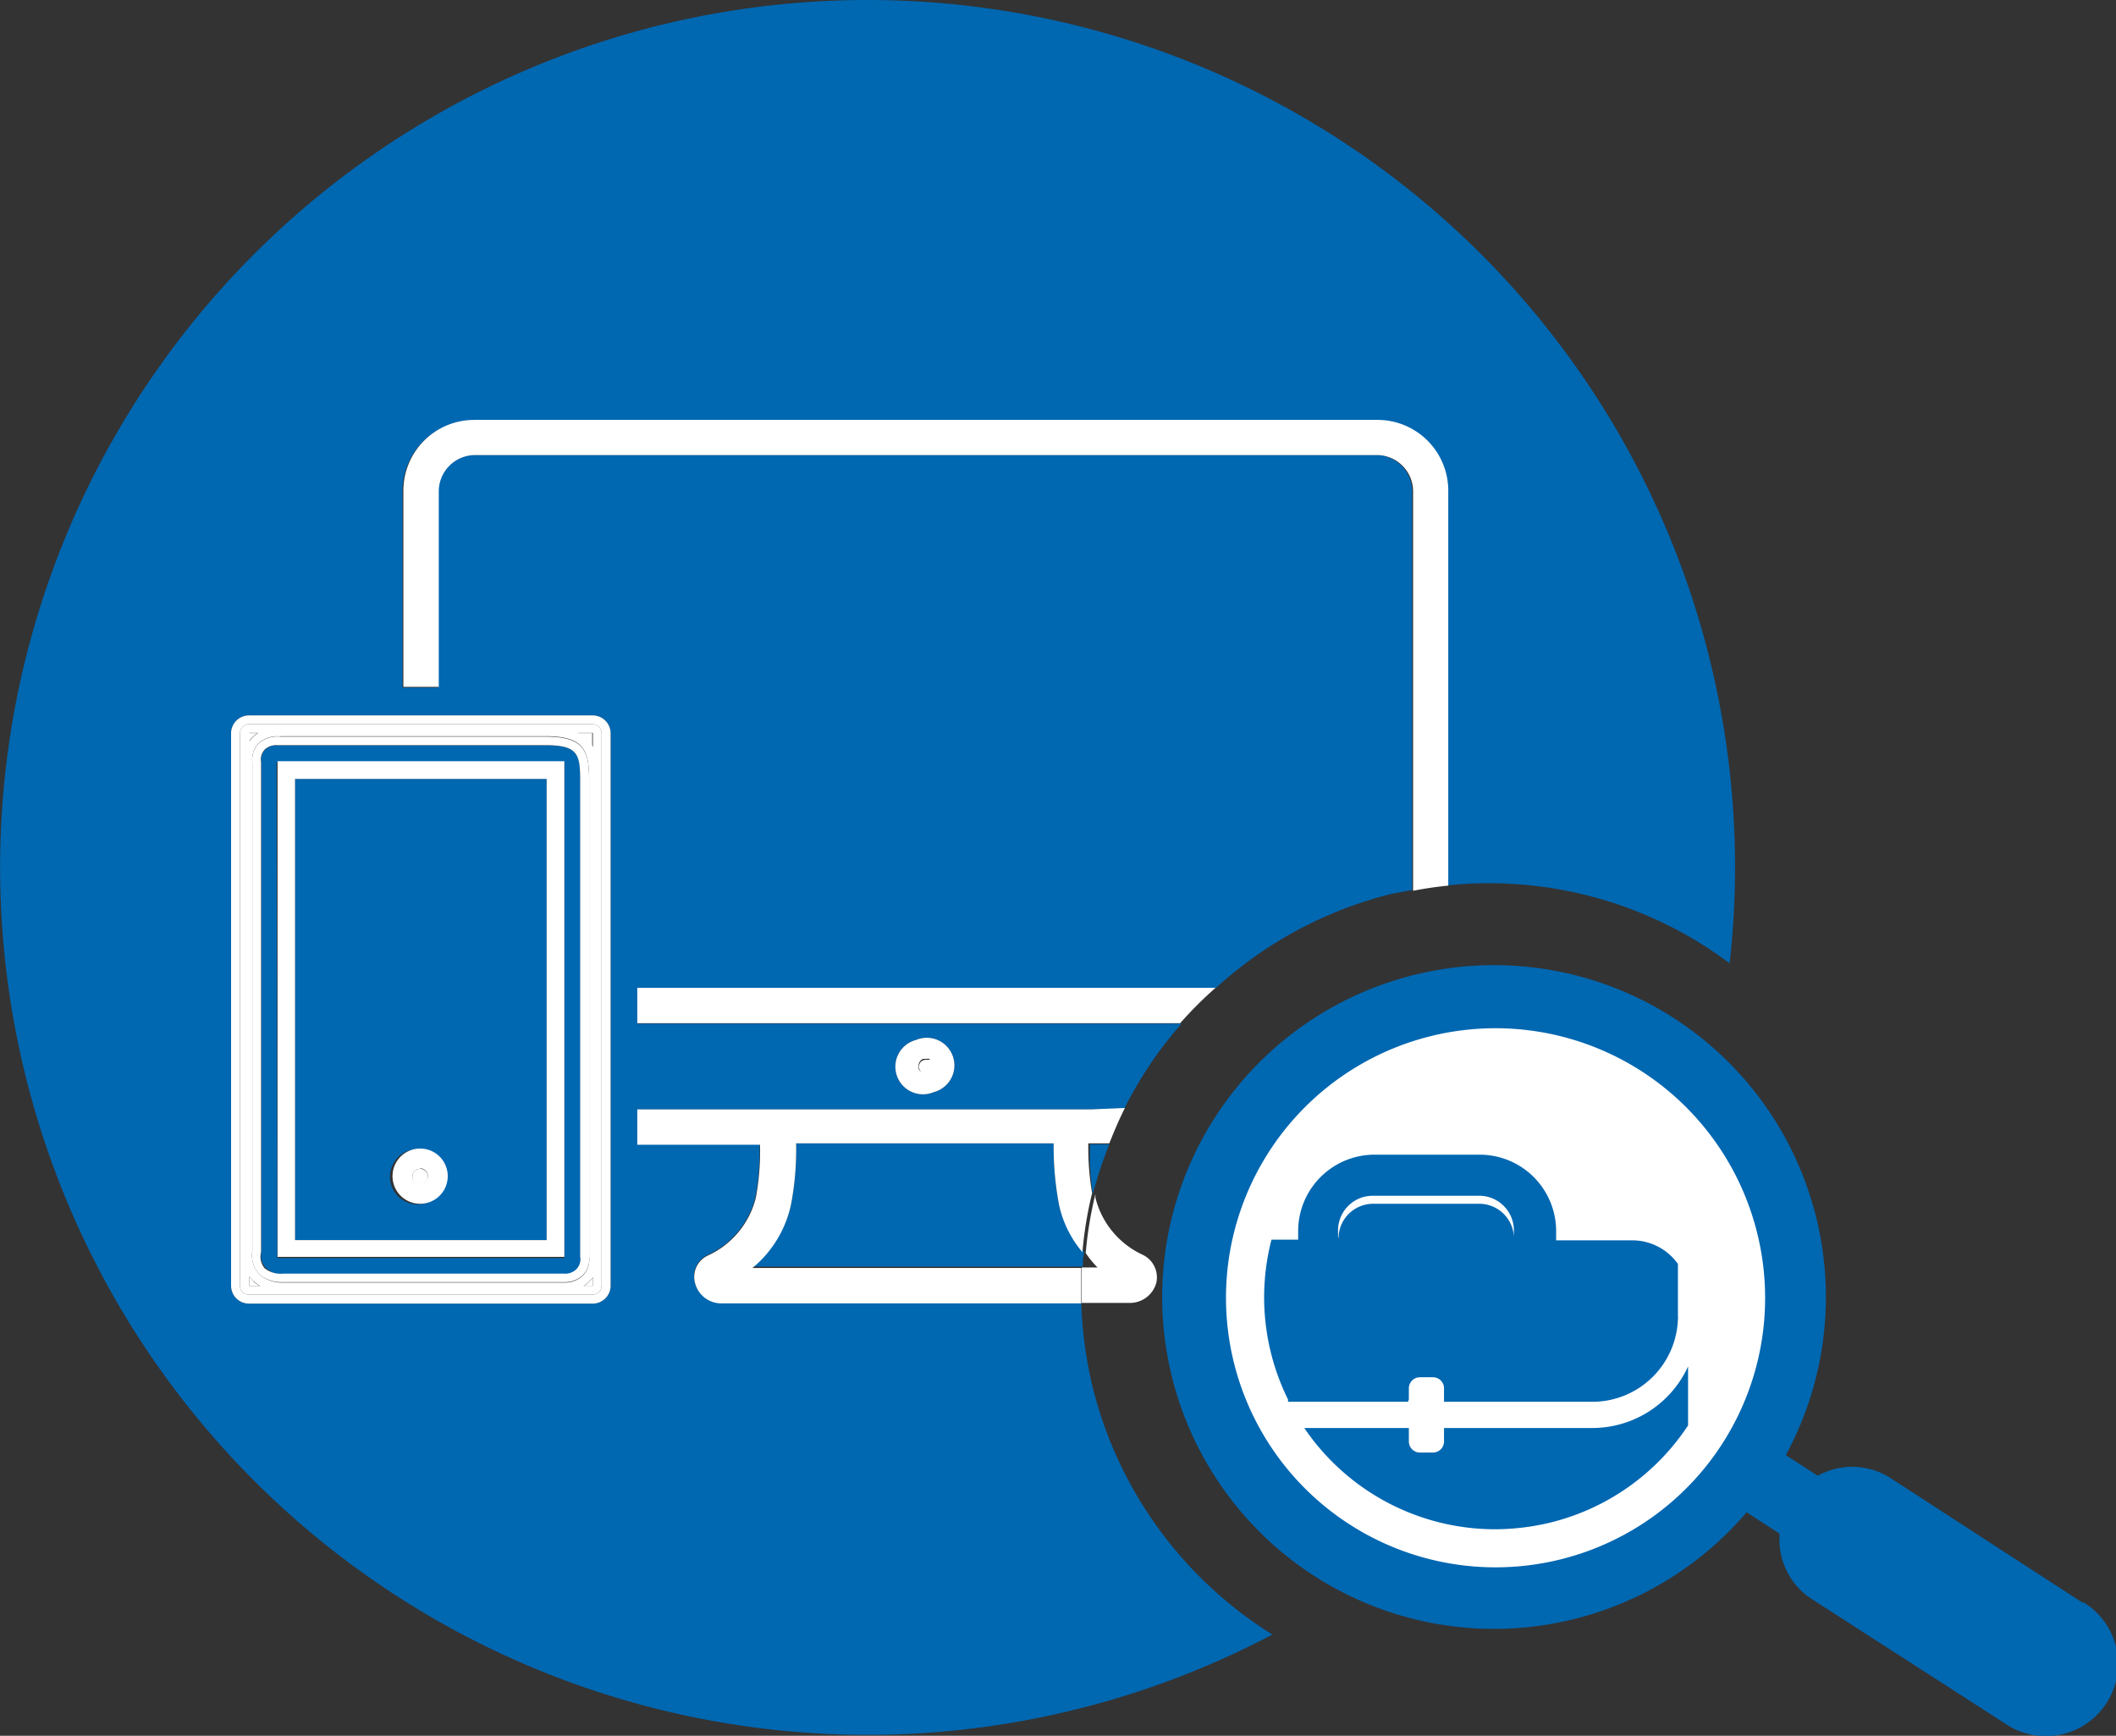 <svg id="Layer_1" data-name="Layer 1" xmlns="http://www.w3.org/2000/svg" viewBox="0 0 89.65 73.54"><rect x="0" y="0" width="89.65" height="73.54" fill="#333333" stroke="none"/><defs><style>.cls-1{fill:#fff;}.cls-2{fill:#0067b1;}.cls-3{fill:none;}</style></defs><title>Cs-icon-072618-eu</title><circle class="cls-1" cx="63.37" cy="54.42" r="12.33"/><path class="cls-2" d="M59.69,59.29v-.47a.47.47,0,0,1,.47-.47h.55a.47.47,0,0,1,.47.47v.57h6.29a3.63,3.63,0,0,0,3.62-3.5.68.68,0,0,0,0-.14v-2.2a2.37,2.37,0,0,0-2-1H65.93v-.39a3.24,3.24,0,0,0-3.24-3.24H58.18A3.24,3.24,0,0,0,55,52.13v.39H53.87a9.76,9.76,0,0,0,.7,6.77,1,1,0,0,1,0,.1h5.08Zm-3-6.86v-.3a1.47,1.47,0,0,1,1.47-1.47h4.51a1.47,1.47,0,0,1,1.47,1.47v.3A1.47,1.47,0,0,0,62.69,51H58.18A1.47,1.47,0,0,0,56.71,52.43Z"/><path class="cls-2" d="M67.47,60.5H61.18v.57a.47.47,0,0,1-.47.47h-.55a.47.47,0,0,1-.47-.47V60.5H55.26a9.77,9.77,0,0,0,8.09,4.29,10.09,10.09,0,0,0,2.32-.28,9.78,9.78,0,0,0,5.85-4.12v-2.5A4.46,4.46,0,0,1,67.47,60.5Z"/><path class="cls-2" d="M88.25,67.91l-8.17-5.3a3,3,0,0,0-2.32-.38,3.42,3.42,0,0,0-.75.29l-1.35-.87A14.06,14.06,0,1,0,74,64.07l1.4.91a3,3,0,0,0,1.35,2.76L84.92,73a3.06,3.06,0,1,0,3.33-5.13ZM66.06,66.08a11.42,11.42,0,1,1,8.4-13.79A11.41,11.41,0,0,1,66.06,66.08Z"/><path class="cls-3" d="M45.89,53.09c0,.21,0,.41-.06.61h.67A4.4,4.4,0,0,1,45.89,53.09Z"/><path class="cls-3" d="M59.83,45.62V43.35H50.06A16.73,16.73,0,0,0,47.62,47H58.47A1.36,1.36,0,0,0,59.83,45.62Z"/><path class="cls-3" d="M59.83,41.85V37.74L59,37.9a17.17,17.17,0,0,0-7.46,4h8.33Z"/><path class="cls-2" d="M46.3,50.59A17.19,17.19,0,0,1,47,48.48h-.82A11.35,11.35,0,0,0,46.3,50.59Z"/><path class="cls-2" d="M39.5,45.06s0,0,0-.06a.54.54,0,0,1,0,.11S39.51,45.08,39.5,45.06Z"/><path class="cls-2" d="M39.26,44.86l.11,0A.27.27,0,0,0,39.26,44.86Z"/><path class="cls-2" d="M39.29,45.48s0,0,.06,0a.28.28,0,0,1-.15.06Z"/><path class="cls-2" d="M39.18,45.49A.31.31,0,0,1,39,45.4.31.31,0,0,0,39.18,45.49Z"/><path class="cls-2" d="M39.49,45.23a.26.26,0,0,1-.05.12A.26.26,0,0,0,39.49,45.23Z"/><path class="cls-2" d="M38.87,45.27a.36.36,0,0,0,.08.12.37.37,0,0,1-.09-.21A.28.28,0,0,0,38.87,45.27Z"/><path class="cls-2" d="M39.08,44.85a.25.25,0,0,0-.12.08.37.37,0,0,1,.18-.08Z"/><path class="cls-2" d="M44.86,51a13.43,13.43,0,0,1-.22-2.56H33.73A12.56,12.56,0,0,1,33.52,51a4.78,4.78,0,0,1-1.64,2.66h14c0-.2,0-.4.06-.61A4.58,4.58,0,0,1,44.86,51Z"/><path class="cls-2" d="M38.86,45.16a.34.34,0,0,1,.09-.22A.31.31,0,0,0,38.86,45.16Z"/><path class="cls-2" d="M12,54H23.9a.67.67,0,0,0,.51-.17.59.59,0,0,0,.18-.55V33.05c0-1.11-.11-1.47-1.49-1.47H11.75a.73.73,0,0,0-.51.17.62.62,0,0,0-.17.55V53.05a.76.76,0,0,0,.2.68A1.11,1.11,0,0,0,12,54Zm-.28-21.7H23.91v21H11.75Z"/><path class="cls-2" d="M12.5,52.54H23.16V33H12.5Zm5.3-3.85a1.17,1.17,0,0,1,0,2.33,1.17,1.17,0,1,1,0-2.33Z"/><path class="cls-2" d="M36.75,0A36.75,36.75,0,1,0,53.91,69.25a17.22,17.22,0,0,1-7.63-10.54,17.72,17.72,0,0,1-.47-3.51H30.6a1.15,1.15,0,0,1-1.16-.85A1,1,0,0,1,30,53.16a3.67,3.67,0,0,0,2-2.42,10.78,10.78,0,0,0,.18-2.26H27V47H47.62a16.73,16.73,0,0,1,2.44-3.63H27v-1.5H51.5a17.17,17.17,0,0,1,7.46-4l.87-.16V20.82a1.54,1.54,0,0,0-1.54-1.54H20.09a1.54,1.54,0,0,0-1.54,1.54v8.31h-1.5V20.82a3,3,0,0,1,3-3h38.2a3,3,0,0,1,3,3v16.7A17,17,0,0,1,72,39.94c.44.27.87.57,1.28.87a36.29,36.29,0,0,0,.23-4.06A36.75,36.75,0,0,0,36.75,0Zm2.06,44.06a1.17,1.17,0,1,1,.75,2.21,1.17,1.17,0,1,1-.75-2.21ZM25.09,30.31a.76.76,0,0,1,.78.74V54.49a.76.76,0,0,1-.78.74H10.56a.76.76,0,0,1-.77-.74V31.05a.76.76,0,0,1,.77-.74Z"/><path class="cls-1" d="M39,45.39h0a.31.31,0,0,0,.22.09h0a.28.28,0,0,0,.15-.06.36.36,0,0,0,.09-.08.26.26,0,0,0,.05-.12.41.41,0,0,0,0-.12.54.54,0,0,0,0-.11.34.34,0,0,0-.08-.09l-.11,0h-.12a.37.37,0,0,0-.18.08h0a.34.34,0,0,0-.09.22v0A.37.37,0,0,0,39,45.39Z"/><path class="cls-1" d="M39.56,46.27a1.17,1.17,0,1,0-.75-2.21,1.17,1.17,0,1,0,.75,2.21ZM39,44.94h0a.25.25,0,0,1,.12-.08h.06l0,0s0,0,.07,0a.27.27,0,0,1,.11,0,.18.18,0,0,1,.08.09s0,0,0,.06,0,0,0,0,0,0,0,0a.15.15,0,0,1,0,.07.26.26,0,0,1-.05.12.36.36,0,0,1-.09.08s0,0-.06,0h-.11A.31.31,0,0,1,39,45.4h0a.36.36,0,0,1-.08-.12.28.28,0,0,1,0-.09v0h0A.31.31,0,0,1,39,44.94Z"/><path class="cls-1" d="M39,45.4h0Z"/><path class="cls-1" d="M39.37,44.91a.34.34,0,0,1,.08.09A.18.18,0,0,0,39.37,44.91Z"/><path class="cls-1" d="M39.52,45.16s0,0,0,0a.41.41,0,0,1,0,.12A.15.15,0,0,0,39.52,45.16Z"/><path class="cls-1" d="M39,44.94h0Z"/><path class="cls-1" d="M38.86,45.18v0h0Z"/><path class="cls-1" d="M39.19,44.83l0,0h.12S39.22,44.83,39.19,44.83Z"/><path class="cls-1" d="M39.19,45.49h0Z"/><path class="cls-1" d="M39.44,45.35a.36.36,0,0,1-.09.08A.36.36,0,0,0,39.44,45.35Z"/><path class="cls-1" d="M23.91,32.25H11.76v21H23.91Zm-.75,20.29H12.5V33H23.16Z"/><path class="cls-1" d="M10.75,54.28a1.2,1.2,0,0,1-.19-.21v.41H11a1.56,1.56,0,0,1-.27-.2Z"/><path class="cls-1" d="M25.09,31.66v-.6h-.65A1.28,1.28,0,0,1,25.09,31.66Z"/><path class="cls-1" d="M10.74,31.19a1,1,0,0,1,.17-.13h-.37v.36A1.33,1.33,0,0,1,10.74,31.19Z"/><path class="cls-1" d="M24.73,54.49h.39v-.37a1.43,1.43,0,0,1-.2.23A1.33,1.33,0,0,1,24.73,54.49Z"/><path class="cls-1" d="M10.69,32.3V53A1.17,1.17,0,0,0,11,54a1.47,1.47,0,0,0,1,.32H23.9a1.13,1.13,0,0,0,.77-.27,1,1,0,0,0,.29-.84V33.05c0-1.3-.26-1.84-1.87-1.84H11.87a1.19,1.19,0,0,0-.88.26A1,1,0,0,0,10.69,32.3Zm.37,20.75V32.29a.62.62,0,0,1,.17-.55.73.73,0,0,1,.51-.17H23.09c1.38,0,1.49.36,1.49,1.47V53.24a.59.59,0,0,1-.18.55.67.67,0,0,1-.51.17H12a1.11,1.11,0,0,1-.78-.22A.76.76,0,0,1,11.06,53.05Z"/><path class="cls-1" d="M9.79,31.05V54.49a.76.76,0,0,0,.77.74H25.09a.76.76,0,0,0,.78-.74V31.05a.76.76,0,0,0-.78-.74H10.56A.76.76,0,0,0,9.79,31.05Zm15.3-.37a.39.39,0,0,1,.4.37V54.49a.38.38,0,0,1-.4.36H10.56a.37.37,0,0,1-.39-.36V31.05a.38.38,0,0,1,.39-.37Z"/><path class="cls-1" d="M10.17,31.05V54.49a.37.37,0,0,0,.39.36H25.09a.38.38,0,0,0,.4-.36V31.05a.39.39,0,0,0-.4-.37H10.56A.38.38,0,0,0,10.17,31.05Zm.39,23.43v-.41a1.2,1.2,0,0,0,.19.21h0a1.56,1.56,0,0,0,.27.2Zm14.56,0h-.39a1.33,1.33,0,0,0,.19-.14,1.43,1.43,0,0,0,.2-.23Zm0-23.43v.6a1.28,1.28,0,0,0-.65-.6Zm-13.22.14H23.09c1.61,0,1.87.54,1.87,1.84V53.23a1,1,0,0,1-.29.84,1.13,1.13,0,0,1-.77.27H12A1.47,1.47,0,0,1,11,54a1.17,1.17,0,0,1-.31-1V32.3a1,1,0,0,1,.3-.84A1.19,1.19,0,0,1,11.87,31.2Zm-1.31-.14h.35a1,1,0,0,0-.17.13,1.33,1.33,0,0,0-.2.22v-.36Z"/><path class="cls-1" d="M46.5,53.7h-.67c0,.5,0,1,0,1.5h2a1.16,1.16,0,0,0,1.16-.85,1.06,1.06,0,0,0-.58-1.19,3.63,3.63,0,0,1-2-2.42l0-.15a16.09,16.09,0,0,0-.41,2.5A4.4,4.4,0,0,0,46.5,53.7Z"/><path class="cls-1" d="M46.25,47H27v1.5h5.2a10.78,10.78,0,0,1-.18,2.26,3.67,3.67,0,0,1-2,2.42,1,1,0,0,0-.57,1.19,1.15,1.15,0,0,0,1.16.85H45.81c0-.5,0-1,0-1.5H31.88A4.78,4.78,0,0,0,33.52,51a12.56,12.56,0,0,0,.21-2.56H44.64A13.43,13.43,0,0,0,44.86,51a4.58,4.58,0,0,0,1,2.05,16.09,16.09,0,0,1,.41-2.5,11.35,11.35,0,0,1-.16-2.11H47c.2-.51.41-1,.66-1.5Z"/><path class="cls-1" d="M51.5,41.85H27v1.5h23A17,17,0,0,1,51.5,41.85Z"/><path class="cls-1" d="M58.29,17.79H20.09a3,3,0,0,0-3,3v8.31h1.5V20.82a1.54,1.54,0,0,1,1.54-1.54h38.2a1.54,1.54,0,0,1,1.54,1.54V37.74c.5-.1,1-.17,1.49-.22V20.82A3,3,0,0,0,58.29,17.79Z"/><path class="cls-1" d="M17.8,50.18a.33.33,0,1,0-.33-.33A.33.33,0,0,0,17.8,50.18Z"/><path class="cls-1" d="M17.8,51a1.17,1.17,0,1,0-1.17-1.17A1.17,1.17,0,0,0,17.8,51Zm0-1.5a.33.33,0,1,1-.33.33A.33.33,0,0,1,17.8,49.52Z"/></svg>